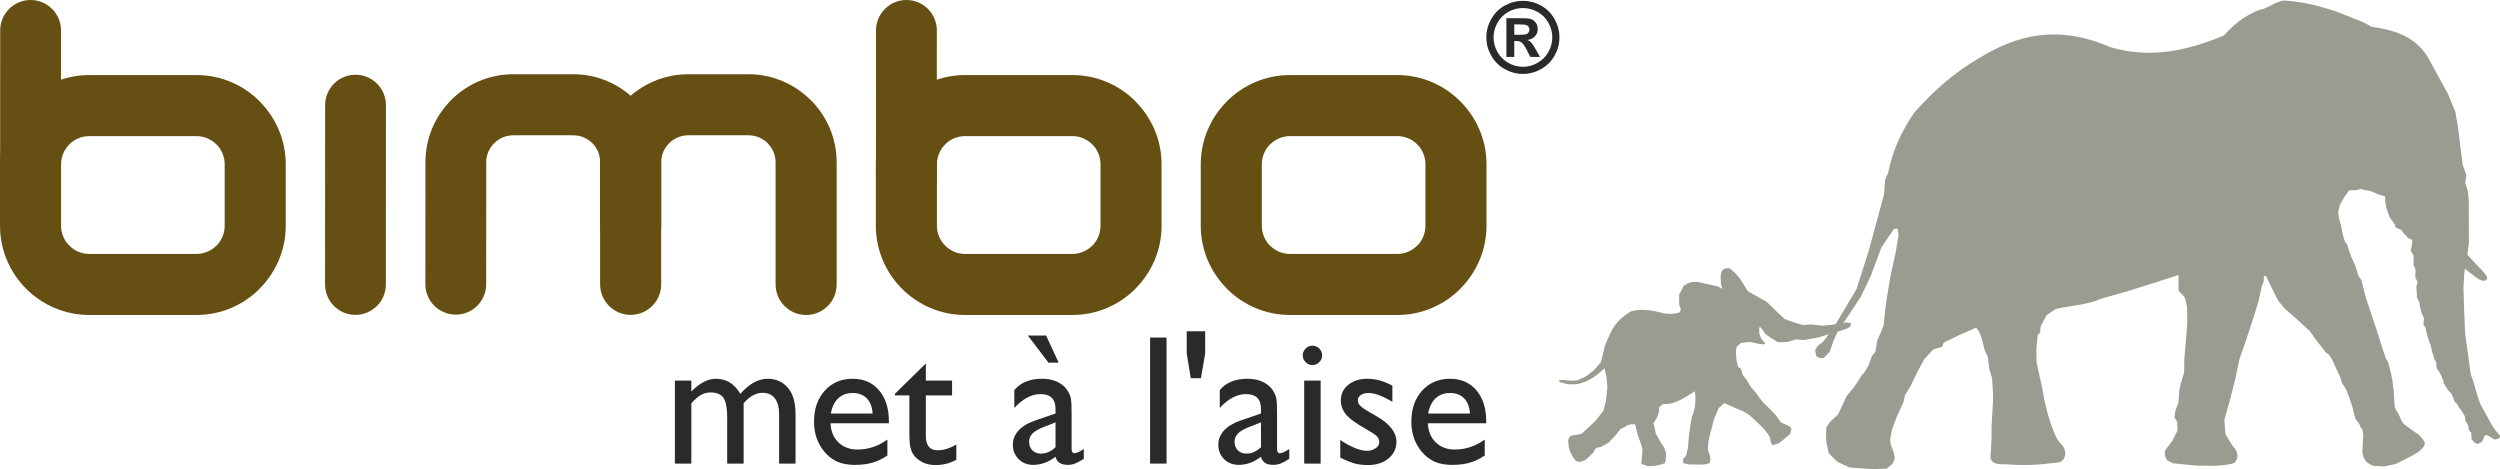 <?xml version="1.0" encoding="UTF-8"?>
<!DOCTYPE svg PUBLIC "-//W3C//DTD SVG 1.1//EN" "http://www.w3.org/Graphics/SVG/1.1/DTD/svg11.dtd">
<!-- Creator: CorelDRAW SE (OEM-Version) -->
<svg xmlns="http://www.w3.org/2000/svg" xml:space="preserve" width="180.825mm" height="33.933mm" version="1.1" shape-rendering="geometricPrecision" text-rendering="geometricPrecision" image-rendering="optimizeQuality" fill-rule="evenodd" clip-rule="evenodd"
viewBox="0 0 989.17 185.626"
 xmlns:xlink="http://www.w3.org/1999/xlink">
 <g id="Ebene_x0020_1">
  <g id="_799336128">
   <path fill="#654F13" fill-rule="nonzero" d="M381.837 29.695l42.467 0c9.715,0 18.546,3.969 24.937,10.36l0 0.046c6.389,6.393 10.359,15.204 10.359,24.889l0 24.346c0,9.685 -3.97,18.498 -10.359,24.889l0 0.046c-6.391,6.391 -15.222,10.359 -24.937,10.359l-42.467 0c-9.716,0 -18.544,-3.968 -24.935,-10.359 -6.391,-6.391 -10.36,-15.22 -10.36,-24.936l0 -24.346c0,-9.716 3.969,-18.544 10.36,-24.935l0.046 0c6.391,-6.389 15.205,-10.36 24.889,-10.36zm42.467 24.16l-42.467 0c-3.07,0 -5.859,1.248 -7.879,3.256l0.022 0.022c-2.022,2.022 -3.278,4.806 -3.278,7.856l0 24.346c0,3.051 1.256,5.835 3.278,7.856 2.022,2.022 4.806,3.279 7.856,3.279l42.467 0c3.051,0 5.836,-1.257 7.858,-3.279l0.022 0.022c2.008,-2.02 3.256,-4.809 3.256,-7.879l0 -24.346c0,-3.07 -1.248,-5.859 -3.256,-7.879l-0.022 0.022c-2.022,-2.022 -4.807,-3.278 -7.858,-3.278z"/>
   <path fill="#654F13" fill-rule="nonzero" d="M370.654 69.499c0,6.644 -5.388,12.032 -12.032,12.032 -6.644,0 -12.032,-5.388 -12.032,-12.032l0.024 -57.467c0,-6.644 5.388,-12.032 12.032,-12.032 6.644,0 12.032,5.388 12.032,12.032l-0.024 57.467z"/>
   <path fill="#654F13" fill-rule="nonzero" d="M192.367 112.459c0,6.645 -5.388,12.032 -12.032,12.032 -6.645,0 -12.033,-5.387 -12.033,-12.032l0.024 -48.318c0.007,-9.576 3.898,-18.254 10.161,-24.52l0 -0.046c6.293,-6.293 14.989,-10.202 24.558,-10.202l23.797 0c9.517,0 18.199,3.909 24.512,10.205l0.022 0.024 0.024 0.022c6.298,6.316 10.204,14.999 10.204,24.516l0 25.406c0,6.67 -5.41,12.08 -12.08,12.08 -6.67,0 -12.08,-5.41 -12.08,-12.08l0 -25.406c0,-2.938 -1.179,-5.586 -3.076,-7.483l-0.046 -0.046c-1.897,-1.897 -4.546,-3.078 -7.48,-3.078l-23.797 0c-2.905,0 -5.555,1.197 -7.48,3.121l-0.022 -0.022c-1.943,1.952 -3.151,4.615 -3.154,7.509l-0.024 48.318z"/>
   <path fill="#654F13" fill-rule="nonzero" d="M261.606 112.507c0,6.67 -5.41,12.08 -12.08,12.08 -6.67,0 -12.08,-5.41 -12.08,-12.08l0 -48.281c0,-9.594 3.919,-18.312 10.229,-24.622 6.311,-6.311 15.03,-10.231 24.624,-10.231l23.886 0c9.562,0 18.264,3.922 24.574,10.231l0.046 0c6.312,6.312 10.233,15.035 10.233,24.622l0 48.325c0,6.67 -5.41,12.08 -12.08,12.08 -6.67,0 -12.08,-5.41 -12.08,-12.08l0 -48.325c0,-2.926 -1.209,-5.6 -3.152,-7.543l0.022 -0.022c-1.938,-1.926 -4.617,-3.128 -7.564,-3.128l-23.886 0c-2.929,0 -5.603,1.209 -7.545,3.15 -1.941,1.941 -3.148,4.614 -3.148,7.543l0 48.281z"/>
   <path fill="#654F13" fill-rule="nonzero" d="M35.294 29.695l42.466 0c9.716,0 18.547,3.969 24.938,10.36l0 0.046c6.389,6.393 10.359,15.204 10.359,24.889l0 24.346c0,9.685 -3.97,18.498 -10.359,24.889l0 0.046c-6.391,6.391 -15.222,10.359 -24.938,10.359l-42.466 0c-9.716,0 -18.545,-3.968 -24.936,-10.359 -6.391,-6.391 -10.359,-15.22 -10.359,-24.936l0 -24.346c0,-9.716 3.968,-18.544 10.359,-24.935l0.046 0c6.391,-6.389 15.204,-10.36 24.889,-10.36zm42.466 24.16l-42.466 0c-3.07,0 -5.859,1.248 -7.879,3.256l0.022 0.022c-2.022,2.022 -3.279,4.806 -3.279,7.856l0 24.346c0,3.051 1.257,5.835 3.279,7.856 2.022,2.022 4.806,3.279 7.856,3.279l42.466 0c3.051,0 5.836,-1.257 7.858,-3.279l0.022 0.022c2.008,-2.02 3.256,-4.809 3.256,-7.879l0 -24.346c0,-3.07 -1.248,-5.859 -3.256,-7.879l-0.022 0.022c-2.022,-2.022 -4.807,-3.278 -7.858,-3.278z"/>
   <path fill="#654F13" fill-rule="nonzero" d="M24.111 69.499c0,6.644 -5.388,12.032 -12.032,12.032 -6.644,0 -12.032,-5.388 -12.032,-12.032l0.024 -57.467c0,-6.644 5.388,-12.032 12.032,-12.032 6.645,0 12.033,5.388 12.033,12.032l-0.024 57.467z"/>
   <path fill="#654F13" fill-rule="nonzero" d="M510.4 29.695l42.467 0c9.685,0 18.497,3.97 24.889,10.36l0.046 0.046c6.389,6.393 10.36,15.204 10.36,24.889l0 24.346c0,9.685 -3.97,18.498 -10.36,24.889l0 0.046c-6.391,6.391 -15.22,10.359 -24.935,10.359l-42.467 0c-9.716,0 -18.546,-3.968 -24.937,-10.359l0 -0.046c-6.389,-6.391 -10.36,-15.204 -10.36,-24.889l0 -24.346c0,-9.685 3.97,-18.497 10.36,-24.889l0 -0.046c6.391,-6.391 15.221,-10.36 24.937,-10.36zm42.467 24.16l-42.467 0c-3.051,0 -5.836,1.256 -7.858,3.278l-0.022 -0.022c-2.008,2.02 -3.256,4.809 -3.256,7.879l0 24.346c0,3.07 1.248,5.859 3.256,7.879l0.022 -0.022c2.022,2.022 4.807,3.279 7.858,3.279l42.467 0c3.051,0 5.835,-1.257 7.856,-3.279l0.022 0.022c2.009,-2.02 3.256,-4.809 3.256,-7.879l0 -24.346c0,-3.07 -1.248,-5.859 -3.256,-7.879 -2.02,-2.008 -4.809,-3.256 -7.878,-3.256z"/>
   <path fill="#654F13" fill-rule="nonzero" d="M152.673 112.551c0,6.645 -5.388,12.032 -12.032,12.032 -6.644,0 -12.032,-5.387 -12.032,-12.032l0.024 -70.947c0,-6.644 5.388,-12.032 12.032,-12.032 6.644,0 12.032,5.388 12.032,12.032l-0.024 70.947z"/>
  </g>
  <path fill="#2B2A29" fill-rule="nonzero" d="M294.23 159.576l0 23.848 -6.508 0 0 -18.34c0,-3.656 -0.487,-6.203 -1.462,-7.64 -0.975,-1.45 -2.681,-2.169 -5.118,-2.169 -1.353,0 -2.596,0.317 -3.729,0.95 -1.133,0.634 -2.425,1.743 -3.875,3.351l0 23.848 -6.508 0 0 -32.83 6.508 0 0 4.302c3.302,-3.351 6.544,-5.033 9.712,-5.033 4.156,0 7.385,1.998 9.664,5.995 3.473,-3.997 7.104,-5.995 10.894,-5.995 3.193,0 5.813,1.17 7.872,3.497 2.06,2.34 3.096,5.898 3.096,10.675l0 19.388 -6.508 0 0 -19.522c0,-2.742 -0.561,-4.838 -1.682,-6.301 -1.121,-1.45 -2.73,-2.181 -4.826,-2.181 -2.681,0 -5.191,1.389 -7.531,4.155z"/>
  <path id="1" fill="#2B2A29" fill-rule="nonzero" d="M351.7 167.485l-23.105 0c0.171,3.168 1.219,5.691 3.156,7.568 1.938,1.876 4.448,2.815 7.518,2.815 4.278,0 8.226,-1.316 11.845,-3.949l0 6.325c-1.999,1.328 -3.985,2.266 -5.947,2.839 -1.962,0.573 -4.265,0.853 -6.91,0.853 -3.619,0 -6.544,-0.756 -8.786,-2.255 -2.23,-1.499 -4.021,-3.522 -5.362,-6.068 -1.353,-2.535 -2.023,-5.484 -2.023,-8.823 0,-5.009 1.413,-9.079 4.253,-12.223 2.827,-3.132 6.508,-4.703 11.041,-4.703 4.35,0 7.836,1.523 10.431,4.569 2.596,3.034 3.888,7.117 3.888,12.235l0 0.817zm-22.959 -3.875l16.525 0c-0.171,-2.596 -0.939,-4.594 -2.316,-6.008 -1.389,-1.401 -3.242,-2.108 -5.569,-2.108 -2.34,0 -4.241,0.707 -5.728,2.108 -1.486,1.414 -2.462,3.412 -2.912,6.008z"/>
  <path id="2" fill="#2B2A29" fill-rule="nonzero" d="M354.113 155.798l12.21 -12.003 0 6.8 10.383 0 0 5.849 -10.383 0 0 16.086c0,3.753 1.56,5.63 4.68,5.63 2.328,0 4.789,-0.755 7.384,-2.266l0 6.02c-2.498,1.401 -5.227,2.096 -8.177,2.096 -2.974,0 -5.459,-0.865 -7.434,-2.608 -0.621,-0.524 -1.133,-1.109 -1.536,-1.767 -0.402,-0.658 -0.743,-1.511 -1.012,-2.572 -0.28,-1.06 -0.414,-3.071 -0.414,-6.056l0 -14.562 -5.703 0 0 -0.646z"/>
  <path id="3" fill="#2B2A29" fill-rule="nonzero" d="M424 163.646l0 14.002c0,1.121 0.378,1.682 1.145,1.682 0.78,0 2.011,-0.561 3.68,-1.682l0 3.899c-1.463,0.926 -2.632,1.548 -3.522,1.889 -0.89,0.329 -1.816,0.5 -2.778,0.5 -2.766,0 -4.387,-1.073 -4.887,-3.205 -2.779,2.132 -5.728,3.205 -8.86,3.205 -2.291,0 -4.204,-0.756 -5.739,-2.279 -1.524,-1.511 -2.291,-3.424 -2.291,-5.715 0,-2.084 0.743,-3.936 2.23,-5.569 1.486,-1.645 3.607,-2.937 6.336,-3.9l8.324 -2.864 0 -1.755c0,-3.949 -1.974,-5.923 -5.935,-5.923 -3.558,0 -7.007,1.828 -10.371,5.484l0 -7.092c2.522,-2.974 6.154,-4.46 10.882,-4.46 3.546,0 6.398,0.926 8.53,2.79 0.719,0.597 1.365,1.389 1.938,2.388 0.573,0.987 0.926,1.974 1.085,2.962 0.158,0.999 0.231,2.876 0.231,5.642zm-6.361 13.295l0 -9.822 -4.363 1.694c-2.23,0.877 -3.79,1.767 -4.716,2.669 -0.913,0.901 -1.377,2.023 -1.377,3.363 0,1.365 0.439,2.474 1.304,3.339 0.877,0.865 1.998,1.292 3.388,1.292 2.072,0 3.997,-0.841 5.764,-2.534zm-3.729 -44.187l4.972 10.748 -4.022 0 -8.189 -10.748 7.239 0z"/>
  <polygon id="4" fill="#2B2A29" fill-rule="nonzero" points="455.05,133.559 461.558,133.559 461.558,183.424 455.05,183.424 "/>
  <polygon id="5" fill="#2B2A29" fill-rule="nonzero" points="475.17,149.644 471.149,149.644 469.54,139.822 469.54,131.073 476.851,131.073 476.851,139.822 "/>
  <path id="6" fill="#2B2A29" fill-rule="nonzero" d="M505.294 163.646l0 14.002c0,1.121 0.378,1.682 1.145,1.682 0.78,0 2.011,-0.561 3.68,-1.682l0 3.899c-1.463,0.926 -2.632,1.548 -3.522,1.889 -0.89,0.329 -1.816,0.5 -2.778,0.5 -2.766,0 -4.387,-1.073 -4.887,-3.205 -2.779,2.132 -5.728,3.205 -8.86,3.205 -2.291,0 -4.204,-0.756 -5.739,-2.279 -1.524,-1.511 -2.291,-3.424 -2.291,-5.715 0,-2.084 0.743,-3.936 2.23,-5.569 1.486,-1.645 3.607,-2.937 6.336,-3.9l8.324 -2.864 0 -1.755c0,-3.949 -1.974,-5.923 -5.935,-5.923 -3.558,0 -7.007,1.828 -10.371,5.484l0 -7.092c2.522,-2.974 6.154,-4.46 10.882,-4.46 3.546,0 6.398,0.926 8.53,2.79 0.719,0.597 1.365,1.389 1.938,2.388 0.573,0.987 0.926,1.974 1.085,2.962 0.158,0.999 0.231,2.876 0.231,5.642zm-6.361 13.295l0 -9.822 -4.363 1.694c-2.23,0.877 -3.79,1.767 -4.716,2.669 -0.913,0.901 -1.377,2.023 -1.377,3.363 0,1.365 0.439,2.474 1.304,3.339 0.877,0.865 1.998,1.292 3.388,1.292 2.072,0 3.997,-0.841 5.764,-2.534z"/>
  <path id="7" fill="#2B2A29" fill-rule="nonzero" d="M519.235 136.776c1.072,0 1.986,0.366 2.742,1.109 0.767,0.731 1.145,1.645 1.145,2.706 0,1.048 -0.378,1.962 -1.145,2.718 -0.755,0.767 -1.669,1.145 -2.742,1.145 -0.999,0 -1.889,-0.39 -2.644,-1.158 -0.768,-0.779 -1.145,-1.682 -1.145,-2.705 0,-0.999 0.378,-1.877 1.145,-2.656 0.755,-0.768 1.645,-1.158 2.644,-1.158zm-3.205 13.819l6.508 0 0 32.83 -6.508 0 0 -32.83z"/>
  <path id="8" fill="#2B2A29" fill-rule="nonzero" d="M530.3 181.073l0 -7.008c1.828,1.28 3.704,2.328 5.63,3.12 1.913,0.792 3.522,1.194 4.838,1.194 1.353,0 2.522,-0.329 3.497,-0.999 0.975,-0.671 1.463,-1.463 1.463,-2.401 0,-0.95 -0.317,-1.742 -0.951,-2.376 -0.621,-0.621 -1.986,-1.536 -4.082,-2.73 -4.192,-2.34 -6.934,-4.338 -8.226,-5.995 -1.304,-1.657 -1.95,-3.473 -1.95,-5.423 0,-2.535 0.975,-4.595 2.937,-6.191 1.962,-1.596 4.497,-2.4 7.58,-2.4 3.217,0 6.508,0.901 9.883,2.717l0 6.422c-3.851,-2.34 -7.008,-3.51 -9.457,-3.51 -1.268,0 -2.279,0.269 -3.059,0.817 -0.767,0.536 -1.157,1.255 -1.157,2.145 0,0.767 0.353,1.499 1.06,2.194 0.707,0.694 1.938,1.535 3.704,2.51l2.316 1.328c5.471,3.095 8.201,6.532 8.201,10.297 0,2.693 -1.048,4.899 -3.156,6.629 -2.108,1.731 -4.813,2.596 -8.116,2.596 -1.95,0 -3.692,-0.207 -5.216,-0.621 -1.523,-0.427 -3.437,-1.194 -5.739,-2.315z"/>
  <path id="9" fill="#2B2A29" fill-rule="nonzero" d="M588.05 167.485l-23.105 0c0.171,3.168 1.219,5.691 3.156,7.568 1.938,1.876 4.448,2.815 7.518,2.815 4.278,0 8.226,-1.316 11.845,-3.949l0 6.325c-1.999,1.328 -3.985,2.266 -5.947,2.839 -1.962,0.573 -4.265,0.853 -6.91,0.853 -3.619,0 -6.544,-0.756 -8.786,-2.255 -2.23,-1.499 -4.021,-3.522 -5.362,-6.068 -1.353,-2.535 -2.023,-5.484 -2.023,-8.823 0,-5.009 1.413,-9.079 4.253,-12.223 2.827,-3.132 6.508,-4.703 11.041,-4.703 4.35,0 7.836,1.523 10.431,4.569 2.596,3.034 3.888,7.117 3.888,12.235l0 0.817zm-22.959 -3.875l16.525 0c-0.171,-2.596 -0.939,-4.594 -2.316,-6.008 -1.389,-1.401 -3.242,-2.108 -5.569,-2.108 -2.34,0 -4.241,0.707 -5.728,2.108 -1.486,1.414 -2.462,3.412 -2.912,6.008z"/>
  <g id="_794838600">
   <path fill="#9B9C91" d="M707.282 135.298l-2.447 0.107 -1.418 0 -2.933 -1.847 -1.805 -1.259 -1.659 -2.186 -0.672 -0.882 -0.301 0.845 0.078 1.915 0.72 1.939 1.558 1.936 -0.096 0.278 -0.73 0.109 -1.568 -0.192 -3.715 -0.778 -3.422 0.389 -1.76 1.556 -0.293 2.042 0.293 3.306 0.587 2.625 1.173 0.681 0.587 2.333 1.76 2.236 1.369 2.431 2.248 2.625 1.369 1.945 1.857 2.236 2.347 2.236 2.248 2.43 2.053 2.82 1.565 0.68 1.858 0.875 0.684 0.875 -0.489 2.042 -2.933 2.528 -1.662 1.264 -2.542 0.681 -0.586 -1.362 -0.293 -1.75 -1.075 -1.653 -1.173 -1.458 -1.564 -1.653 -2.249 -2.139 -2.151 -1.945 -2.639 -1.556 -3.324 -1.361 -3.911 -1.75 -2.246 2.063 -1.865 4.505 -1.564 6.036 -0.607 2.74 -0.167 3.104 0.7 2.143 0.276 1.524 -0.305 1.619 -1.891 0.533 -2.549 0.071 -3.957 -0.1 -2.062 -0.484 -0.093 -1.52 1.211 -1.451 0.763 -3.029 0.328 -4.243 0.548 -4.527 0.697 -3.667 0.613 -1.497 0.636 -2.73 0.158 -3.173 -0.252 -2.638c-4.052,2.666 -8.203,5.456 -12.499,5.064l-1.629 1.232c0.201,1.992 -0.646,4.006 -1.812,5.753 -0.481,0.722 -0.585,0.48 -0.26,1.316l0.788 3.491 2.184 3.92 0.872 1.109c0.336,0.846 0.648,1.819 0.984,2.665l-0.155 2.821 -0.446 1.185 -1.923 0.598 -2.501 0.439 -2.246 0.06 -1.367 -0.487 -1.179 -0.421 0.487 -5.557 -0.696 -2.557 -1.311 -3.566 -0.883 -3.902 -1.413 -0.124 -1.776 0.485 -1.075 0.716 -1.592 0.799 -1.99 2.468 -2.732 2.861 -2.878 1.629 -2.098 0.488 -1.018 1.804 -2.995 2.871 -2.254 0.839 -1.569 -0.31 -1.231 -1.547 -0.577 -1.063 -0.639 -1.303 -0.465 -1.708 -0.256 -2.515 0.278 -0.889 0.432 -0.667 0.383 -0.287 0.779 -0.227 1.956 -0.292 1.54 -0.391 5.475 -5.056 3.128 -4.084 0.978 -3.695 0.587 -5.445 -0.391 -4.278 -0.782 -3.306c-2.767,2.738 -5.73,4.814 -8.824,5.736 -1.451,0.548 -2.866,0.734 -4.253,0.632 -1.507,-0.007 -3.014,-0.334 -4.522,-0.924l-0.397 -0.442c0.195,-0.346 -0.073,-0.236 0.275,-0.37 0.635,0.028 1.407,-0.065 2.681,0.098 1.713,0.219 2.02,0.263 3.259,0.142 1.301,-0.126 0.805,0.118 2.493,-0.758 0.09,-0.046 1.573,-0.655 1.613,-0.664 0.672,-0.541 1.472,-0.975 2.048,-1.56 0.488,-0.494 1.627,-1.037 2.012,-1.77l2.123 -2.382 0.758 -2.747 0.831 -3.646 1.027 -2.479 1.222 -2.723c1.854,-4.072 4.794,-6.704 8.213,-8.702 3.09,-0.851 6.849,-0.704 11.243,0.389 2.928,0.841 5.527,0.811 7.87,0.097l0.587 -1.167 -0.684 -1.945 0 -3.986 1.76 -3.403c1.589,-1.313 3.805,-1.96 6.306,-1.458l7.235 1.653 1.832 0.984 -0.623 -1.717 -0.048 -1.818 -0.048 -1.818 0.176 -0.699 0.234 -0.928 0.5 -0.681 1.091 -0.479 1.148 -0.126 0.804 0.371 1.854 1.665 1.706 1.898 1.423 2.332 1.271 2.042 0.684 0.972 7.333 4.084 4.384 4.28 2.785 2.572 2.718 0.963 2.124 0.71 2.434 0.653 3.048 -0.222 2.47 0.264 2.364 0.224 3.813 -0.392 2.919 -0.551 2.58 -0.319 1.773 0.294 -0.3 1.222 -1.122 0.807 -2.41 0.86 -4.754 1.328 -4.401 1.407 -5.774 1.033 -3.015 -0.288 -3.375 1.04z"/>
   <path fill="#9B9C91" d="M947.599 88.911l-0.855 -1.223 -1.208 -1.699 -0.876 -2.321 -0.624 -2.027 -0.252 -1.815 -0.107 -2.112 -2.593 -0.799 -2.785 -1.204 -2.88 -0.601 -1.419 -0.343 -1.452 0.434 -3.049 0.111 -2.104 2.944 -1.513 2.696 -0.755 2.78 0.284 2.417 0.773 2.728 0.766 3.787 0.83 2.887 0.77 0.882 1.85 5.389 1.539 3.386 1.157 3.761 1.271 1.979 0.889 3.511 0.889 3.511 1.267 3.805 1.427 4.273 1.575 4.605 1.34 4.271 0.886 2.859 1.425 4.189 0.814 1.223 1.237 4.805 0.59 3.195 0.141 1.687 0.265 1.276 0.142 2.99 0.271 3.616 0.321 1.151 1.177 1.889 0.691 1.504 0.433 1.105 0.956 1.319 3.742 2.8 2.199 1.419 1.762 2.054 0.637 1.271 -0.198 0.969 -0.608 0.918 -1.284 1.31 -2.347 1.507 -3.26 1.672 -3.683 1.867 -4.69 1.038 -4.584 -0.268 -2.536 -1.506 -1.106 -1.864 -0.434 -2.124 0.175 -3.947 0.206 -2.708 -0.406 -2.313 -0.637 -0.628 -0.555 -1.469 -1.469 -1.95 -0.756 -2.602 -0.473 -2.147 -1.486 -4.388 -0.561 -1.269 -0.349 -1.025 -0.941 -1.689 -0.727 -0.904 -0.626 -2.192 -3.531 -7.584 -1.124 -1.705 -1.211 -0.839 -1.367 -1.795 -2.361 -2.947 -2.504 -3.579 -5.737 -5.293 -4.415 -3.86 -2.446 -2.988 -2.52 -4.981 -2.132 -4.519 -0.977 -0.357 -0.089 2.297 -0.841 2.113 -1.25 5.851 -3.417 10.764 -2.207 6.605 -1.416 3.938 -0.503 1.509 -1.653 7.97 -2.051 7.954 -2.246 8.043 0.443 5.643 2.674 4.399 1.207 1.414 0.653 1.456 0.206 1.432 -0.341 1.473 -0.697 1.023 -1.091 0.468 -3.353 0.576 -3.633 0.233 -7.152 -0.061 -9.219 -0.907 -2.343 -1.183 -0.905 -1.978 -0.029 -1.139 0.296 -1.071 2.821 -3.66 1.94 -4.05 -0.158 -3.376 -1.09 -1.728 0.455 -2.779 1.104 -2.862 0.381 -4.912 0.522 -2.59 1.379 -4.677 0.048 -2.496 0.031 -2.496 0.654 -7.908 0.556 -6.718 -0.118 -6.189 -0.68 -3.154 -0.592 -1.163 -2.12 -2.143 0.024 -6.221 -18.683 5.958 -10.971 3.139c-3.398,0.784 -1.345,1.565 -15.83,3.674l-3.155 0.696 -3.542 2.375 -2.383 4.453 -0.239 2.484 -0.878 0.845 -0.59 5.827 0.094 5.075 2.376 10.86c0.88,6.136 3.327,15.007 5.819,19.555 1.807,2.613 2.722,2.377 3.145,5.267 0.199,1.357 -0.747,3.397 -2.166,3.813 -0.805,0.183 -1.292,0.207 -2.099,0.306 -7.685,0.944 -12.262,1.051 -19.91,0.534 -3.91,0.223 -6.03,-0.989 -5.273,-4.504l0.307 -6.024 -0.005 -4.69 0.563 -9.369c0.214,-3.399 -0.252,-6.543 -0.392,-9.483l-1.078 -3.658 -0.577 -4.893 -0.543 -1.06c-1.388,-1.659 -1.262,-7.286 -3.802,-9.927 -0.163,-0.169 -0.078,-0.375 -0.342,-0.422l-7.819 3.487 -5.025 2.488 -0.412 1.524 -3.755 1.172 -3.422 3.763 -2.877 5.305 -2.592 5.406 -2.175 3.596 -0.627 2.764 -2.697 5.882 -1.818 4.942 -0.749 4.102 0.245 2.005 0.863 1.935 0.372 1.419 0.406 1.803 -0.846 2.183 -2.41 1.999 -5.456 0.202 -9.272 -0.656 -4.837 -2.294 -3.38 -3.415 -1.049 -5.189 0.096 -4.975 1.575 -2.267 1.656 -1.499 1.463 -1.408 3.295 -7.115 2.449 -2.92 1.968 -2.834 1.481 -2.364 1.174 -1.318 1.781 -3.028 1.216 -3.518 1.371 -1.601 0.756 -4.484 1.302 -3.038 1.204 -2.848 0.594 -6.019 0.668 -4.868 1.407 -8.492 2.099 -9.627 1.186 -6.964 -0.432 -2.401 -1.436 0.079 -4.949 7.309 -4.213 11.275 -3.79 7.967 -3.945 6.05 -5.321 7.938 -1.671 3.673 -1.505 4.43 -2.403 2.476 -1.671 0.004 -1.336 -0.861 -0.357 -2.381 1.104 -1.697 1.867 -1.395 1.199 -1.467 4.066 -5.859 8.11 -13.627 4.684 -14.65 6.179 -22.661 0.5 -6.116 1.2 -2.658c1.439,-7.638 4.631,-15.599 10.414,-23.92 7.418,-8.296 15.664,-15.732 25.585,-21.427 14.598,-8.968 30.778,-13.415 51.673,-4.382 15.8,4.798 30.598,1.463 45.072,-4.494 4.98,-5.545 10.366,-9.348 16.287,-10.79 2.509,-1.037 4.838,-2.747 7.526,-3.11 7.277,0.43 14.368,2.155 21.351,4.621l9.69 3.823 3.79 1.987c9.499,1.282 17.966,4.214 22.72,13.071 2.466,4.514 4.931,9.028 7.397,13.542l2.925 7.139 1.2 7.297 0.655 5.755 1.001 7.676 1.45 4.239 -0.438 2.863 1.078 3.658 0.313 3.643 0.029 8.424 0.034 8.232 -0.591 4.627 2.428 2.63 1.764 1.925 1.782 1.802 1.606 1.954 0.271 1.136 -0.473 0.637 -1.094 0.281 -1.487 -0.517 -1.725 -1.137 -4.067 -3.124 -0.276 2.06 -0.294 5.297 0.263 8.763 0.394 9.389 1.093 7.87 1.09 8.061 1.293 3.88 1.083 3.786 1.377 4.222 3.457 6.261 0.959 1.84 1.016 1.557 1.389 1.829 0.552 0.603 0.494 0.539 -0.039 0.726 -0.705 0.573 -1.451 0.288 -2.028 -1.243 -0.922 -0.538 -0.924 0.177 -0.351 0.808 -0.303 1.025 -0.87 0.941 -1.249 0.576 -1.055 -0.392 -1.378 -1.461 -0.099 -2.576 -1.003 -1.173 -0.231 -1.844 -1.086 -1.708 -0.206 -1.772 -0.823 -1.411 -0.53 -0.91 -0.873 -0.992 -0.884 -1.587 -1.031 -1.015 -0.561 -1.802 -0.744 -1.38 -1.304 -1.393 -1.149 -1.847 -0.64 -0.999 0.147 -0.555c-0.181,-0.514 -0.651,-0.938 -0.673,-1.304 0.26,-0.216 -1.421,-3.147 -1.983,-3.603 -0.213,-1.147 -0.272,-0.209 -0.26,-2.213 0.005,-0.854 -0.768,-0.828 -0.97,-2.579 -0.01,-0.097 -0.687,-1.66 -0.684,-1.824 0.022,-0.161 -0.203,-1.112 -0.622,-2.954 -0.087,-0.381 -0.487,-0.737 -0.571,-1.201 -0.205,-1.128 -0.97,-2.675 -1.365,-5.318 -0.072,-0.48 -0.795,-1.008 -0.87,-1.526 -0.114,-0.791 0.458,-1.922 0.083,-2.716l-0.788 -1.669 -0.65 -2.497 -0.296 -1.97 -0.911 -1.672 -0.06 -1.875 -0.201 -2.34 0.491 -2.011 -0.897 -1.826 0.099 -3.053 -0.778 -1.856 0.01 -3.738 -1.125 -1.964 0.495 -2.332c0.043,-0.782 0.055,-0.891 0.077,-1.641 0.018,-0.636 -2.059,-0.793 -2.052,-1.432 0.005,-0.415 -0.576,-0.671 -0.913,-0.966 -0.356,-0.311 -0.636,-0.7 -1.179,-1.518 -0.775,-1.164 -2.632,-0.308 -2.682,-2.336z"/>
  </g>
  <path fill="#2B2A29" fill-rule="nonzero" d="M602.559 0.321c2.481,0 4.86,0.619 7.135,1.863 2.282,1.238 4.074,3.017 5.376,5.331 1.302,2.314 1.954,4.737 1.954,7.271 0,2.52 -0.638,4.918 -1.915,7.206 -1.283,2.282 -3.062,4.061 -5.343,5.343 -2.288,1.276 -4.686,1.915 -7.206,1.915 -2.52,0 -4.918,-0.638 -7.206,-1.915 -2.282,-1.283 -4.061,-3.062 -5.343,-5.343 -1.276,-2.288 -1.915,-4.686 -1.915,-7.206 0,-2.533 0.651,-4.957 1.953,-7.271 1.302,-2.314 3.094,-4.093 5.376,-5.331 2.276,-1.244 4.654,-1.863 7.136,-1.863zm0.013 2.862c-1.991,0 -3.899,0.496 -5.724,1.489 -1.824,0.992 -3.261,2.417 -4.312,4.279 -1.051,1.857 -1.579,3.809 -1.579,5.84 0,2.023 0.515,3.957 1.54,5.788 1.025,1.837 2.456,3.268 4.293,4.299 1.837,1.031 3.764,1.547 5.782,1.547 2.024,0 3.951,-0.516 5.782,-1.547 1.837,-1.031 3.268,-2.462 4.299,-4.299 1.031,-1.831 1.547,-3.765 1.547,-5.788 0,-2.031 -0.529,-3.983 -1.579,-5.84 -1.051,-1.863 -2.488,-3.287 -4.319,-4.279 -1.837,-0.993 -3.744,-1.489 -5.73,-1.489zm-6.548 19.337l0 -15.315 3.107 0c2.913,0 4.551,0.013 4.899,0.039 1.032,0.084 1.831,0.29 2.404,0.612 0.567,0.316 1.044,0.806 1.431,1.47 0.38,0.657 0.574,1.392 0.574,2.191 0,1.109 -0.361,2.05 -1.083,2.836 -0.722,0.787 -1.734,1.27 -3.035,1.463 0.464,0.174 0.825,0.368 1.076,0.574 0.252,0.206 0.6,0.6 1.038,1.173 0.116,0.155 0.49,0.773 1.135,1.869l1.799 3.087 -3.868 0 -1.27 -2.494c-0.857,-1.669 -1.567,-2.726 -2.127,-3.158 -0.567,-0.432 -1.276,-0.651 -2.14,-0.651l-0.805 0 0 6.303 -3.133 0zm3.133 -8.74l1.256 0c1.792,0 2.907,-0.071 3.339,-0.206 0.432,-0.136 0.773,-0.374 1.025,-0.716 0.252,-0.342 0.374,-0.729 0.374,-1.167 0,-0.419 -0.122,-0.799 -0.368,-1.128 -0.245,-0.329 -0.593,-0.567 -1.044,-0.709 -0.451,-0.142 -1.56,-0.213 -3.326,-0.213l-1.256 0 0 4.138z"/>
 </g>
</svg>
